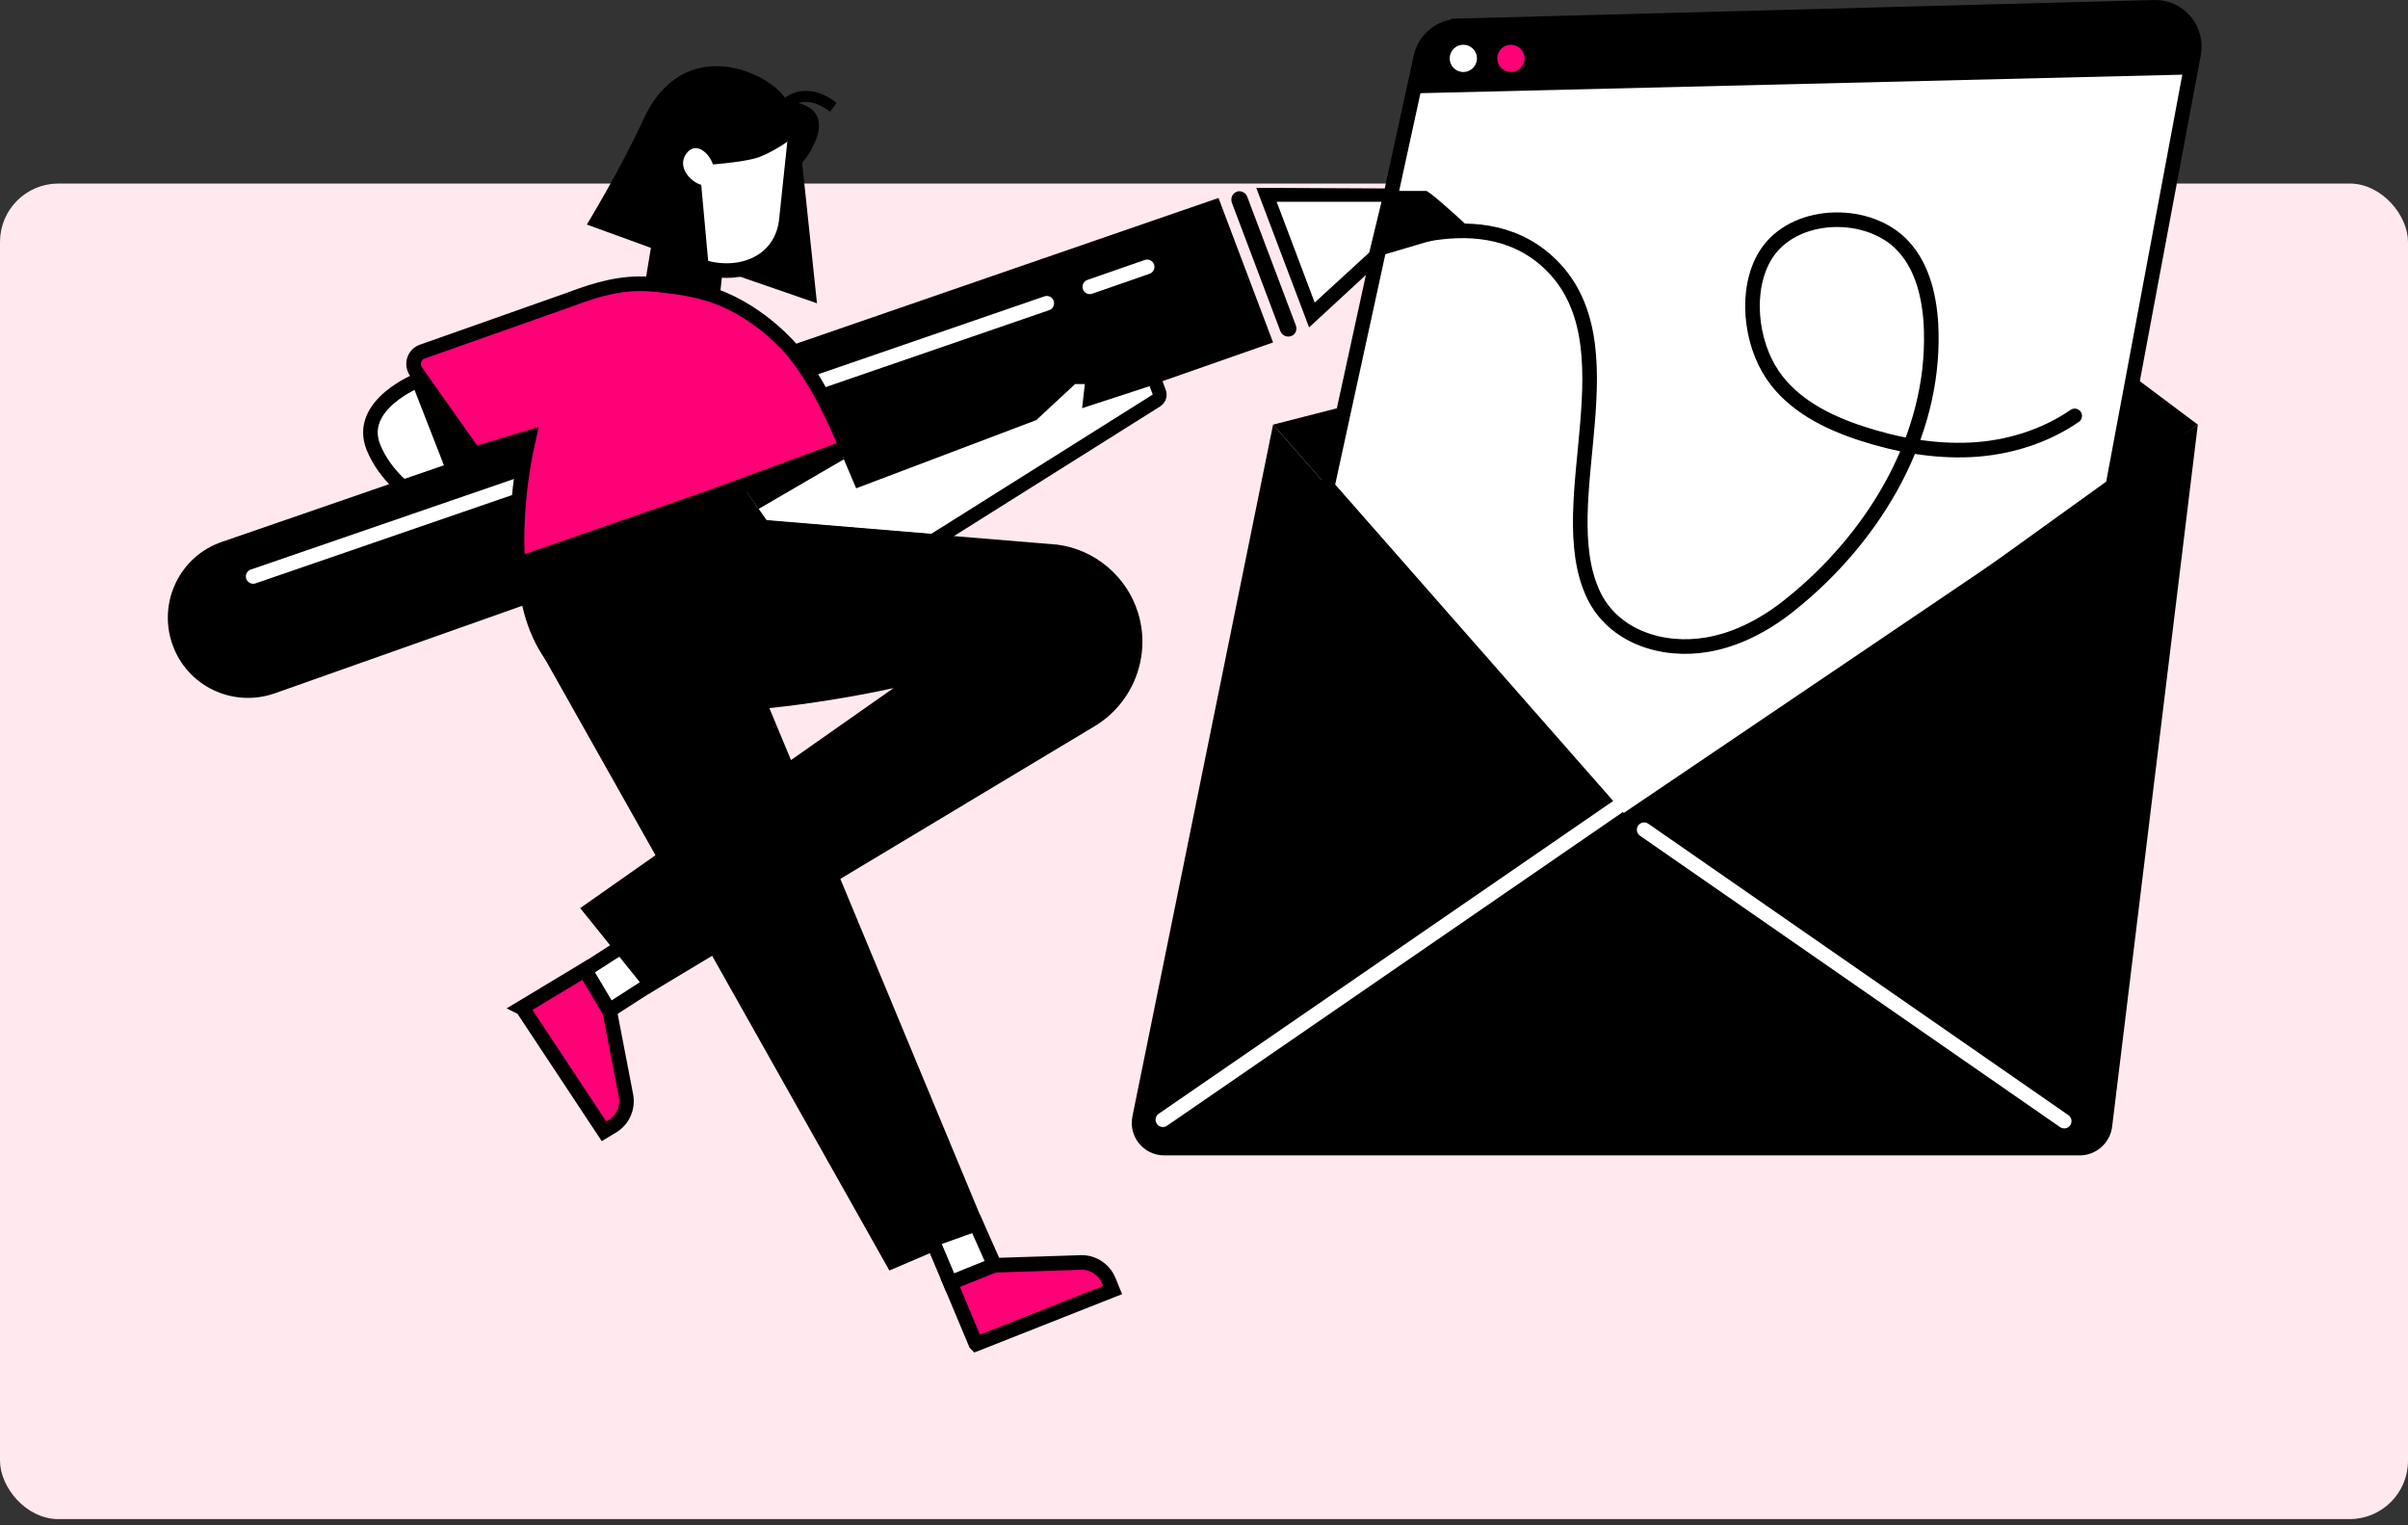 <svg width="330" height="209" viewBox="0 0 330 209" fill="none" xmlns="http://www.w3.org/2000/svg">
<rect x="0" y="0" width="330" height="209" fill="#333333" stroke="none"/>
<rect x="0.5" y="25.65" width="329" height="182" rx="7.5" fill="#FFE8EE" stroke="#FFE8EE"/>
<path d="M102.184 89.197L73.281 87.807L121.884 174.084L135.113 168.428L102.184 89.197Z" fill="black"/>
<path d="M106.018 13.896C111.578 13.56 113.879 16.005 110.955 20.894C108.031 25.783 104.437 23.099 104.437 23.099L105.97 13.896H106.018Z" fill="black"/>
<path d="M109.565 18.881L111.961 41.553L95.041 35.705L102.471 17.203L109.565 18.881Z" fill="black"/>
<path d="M133.723 184.102L130.224 175.762L136.264 173.365L148.151 172.982C149.78 172.934 151.314 173.94 151.937 175.474L152.465 176.768L133.771 184.15L133.723 184.102Z" fill="#FF0077" stroke="black" stroke-width="2" stroke-miterlimit="10"/>
<path d="M133.771 167.709L136.263 173.317L130.224 175.762L127.731 169.866L133.771 167.709Z" fill="white" stroke="black" stroke-width="2" stroke-miterlimit="10"/>
<path d="M71.507 138.087L80.183 132.863L83.538 138.471L85.791 150.166C86.079 151.796 85.36 153.426 83.97 154.288L82.771 155.007L71.603 138.135L71.507 138.087Z" fill="#FF0077" stroke="black" stroke-width="2" stroke-miterlimit="10"/>
<path d="M89.53 134.588L83.49 138.471L80.183 132.911L85.552 129.459L89.53 134.588Z" fill="white" stroke="black" stroke-width="2" stroke-miterlimit="10"/>
<path d="M99.116 36.328L98.541 41.553L88.14 40.354L89.242 33.74" fill="black"/>
<path d="M63.215 52.05H57.415C57.415 52.05 48.788 55.405 51.184 61.301C52.814 65.327 56.409 67.724 56.409 67.724L65.228 63.314L63.215 52.05Z" fill="white" stroke="black" stroke-width="2" stroke-miterlimit="10"/>
<path d="M57.367 52.05C57.367 52.05 57.032 52.194 56.456 52.529L61.489 65.423L65.18 64.464V63.314L64.749 60.773L58.326 52.05H57.415H57.367Z" fill="black"/>
<path d="M174.465 58.185L268.891 33.98L301.197 58.185L223.547 114.074L174.465 58.185Z" fill="black"/>
<path d="M199.821 3.543L295.205 1.002C298.608 0.906 301.244 3.974 300.621 7.377L289.549 66.573L223.547 114.073L181.894 66.669L194.74 7.713C195.315 5.364 197.376 3.638 199.821 3.591V3.543Z" fill="white" stroke="black" stroke-width="2" stroke-miterlimit="10"/>
<path d="M188.413 35.274L190.091 26.166H195.459C195.795 26.166 199.054 29.042 200.636 30.528C202.218 32.014 200.875 31.583 200.348 31.727L188.365 35.274H188.413Z" fill="black"/>
<path d="M295.205 1.05L199.821 3.59C197.376 3.638 195.315 5.364 194.74 7.712L193.638 12.793L300.142 10.205L300.67 7.425C301.293 4.07 298.656 1.002 295.253 1.05H295.205Z" fill="black"/>
<path d="M200.54 9.87C201.572 9.87 202.409 9.033 202.409 8C202.409 6.968 201.572 6.131 200.54 6.131C199.507 6.131 198.67 6.968 198.67 8C198.67 9.033 199.507 9.87 200.54 9.87Z" fill="white"/>
<path d="M207.058 9.87C208.091 9.87 208.928 9.033 208.928 8C208.928 6.968 208.091 6.131 207.058 6.131C206.026 6.131 205.189 6.968 205.189 8C205.189 9.033 206.026 9.87 207.058 9.87Z" fill="#FF0077"/>
<path d="M221.725 111.965L174.465 58.185L155.196 152.946C154.621 155.726 156.73 158.315 159.558 158.315H284.996C287.248 158.315 289.166 156.637 289.453 154.384L301.196 58.185L221.678 111.965H221.725Z" fill="black"/>
<path d="M169.528 26.262C168.905 26.454 168.617 27.125 168.809 27.748L175.471 45.387C175.711 45.962 176.334 46.25 176.909 46.058C177.532 45.866 177.82 45.195 177.58 44.572L170.918 26.933C170.678 26.358 170.055 26.071 169.48 26.262H169.528Z" fill="black"/>
<path d="M173.554 26.693L190.522 26.789L188.509 35.129L179.785 43.182L173.554 26.693Z" fill="white"/>
<path d="M174.944 27.652H189.324C189.324 27.7 187.646 34.602 187.646 34.602L180.169 41.456L174.944 27.604M172.164 25.735L179.402 44.86L189.372 35.657L191.768 25.831L172.164 25.735Z" fill="black"/>
<path d="M174.465 46.921L86.174 77.837L37.667 94.996C31.916 97.01 25.636 94.038 23.623 88.286C21.61 82.534 24.63 76.207 30.43 74.242L166.987 27.125L174.465 46.921Z" fill="black"/>
<path d="M34.696 78.987L143.453 41.553" stroke="white" stroke-width="2" stroke-miterlimit="10" stroke-linecap="round"/>
<path d="M149.349 39.3L157.209 36.567" stroke="white" stroke-width="2" stroke-miterlimit="10" stroke-linecap="round"/>
<path d="M127.539 74.098L104.963 72.229C104.676 72.229 104.436 72.037 104.244 71.845L100.506 66.525C100.218 66.094 100.314 65.518 100.745 65.183L112.632 56.411C112.776 56.268 113.016 56.22 113.208 56.22C113.399 56.22 113.399 56.22 113.447 56.22C113.735 56.316 113.975 56.507 114.07 56.747L117.857 65.662L141.487 56.699L146.664 51.858C146.856 51.714 147.095 51.618 147.335 51.618H148.677C148.965 51.618 149.204 51.714 149.396 51.954C149.588 52.145 149.684 52.433 149.636 52.721L149.444 54.59L157.257 52.05C157.353 52.05 157.449 52.05 157.545 52.05C157.928 52.05 158.312 52.289 158.455 52.673L158.887 53.823C159.03 54.254 158.887 54.734 158.503 54.973L128.162 74.05C128.019 74.146 127.827 74.194 127.635 74.194C127.443 74.194 127.587 74.194 127.539 74.194V74.098Z" fill="white"/>
<path d="M148.678 52.577L148.294 55.932L157.545 52.913L157.976 54.063L127.636 73.14L105.06 71.27L101.321 65.95L113.208 57.178L117.33 66.909L142.015 57.562L147.336 52.625H148.678M148.678 50.66H147.336C146.856 50.66 146.377 50.851 146.041 51.187L141.008 55.884L118.433 64.464L115.029 56.411C114.79 55.884 114.358 55.453 113.783 55.309C113.639 55.309 113.448 55.261 113.256 55.261C112.873 55.261 112.441 55.405 112.106 55.645L100.219 64.416C99.404 65.039 99.212 66.19 99.787 67.052L103.526 72.373C103.861 72.852 104.389 73.14 104.916 73.188L127.492 75.057C127.54 75.057 127.588 75.057 127.636 75.057C128.019 75.057 128.354 74.961 128.642 74.769L158.983 55.693C159.75 55.213 160.085 54.255 159.75 53.392L159.318 52.241C159.031 51.474 158.312 50.995 157.545 50.995C156.778 50.995 157.162 50.995 156.97 51.091L150.547 53.2V52.817C150.643 52.289 150.499 51.714 150.116 51.331C149.732 50.947 149.253 50.708 148.678 50.708V50.66Z" fill="black"/>
<path d="M114.838 60.917L101.321 65.998L103.526 69.113L103.957 69.736L115.652 62.93L114.838 60.917Z" fill="black"/>
<path d="M115.988 61.3C115.988 61.3 112.249 51.618 107.6 46.921C102.95 42.175 98.301 40.69 98.301 40.69C95.665 39.635 92.022 39.156 88.906 38.916C85.216 38.676 81.908 39.587 78.122 41.025L57.895 48.167C56.744 48.55 56.313 49.94 57.032 50.947L64.988 62.211L72.466 59.958C70.213 69.784 70.98 77.309 70.98 77.309L97.342 68.154L115.988 61.3Z" fill="#FF0077" stroke="black" stroke-width="2" stroke-miterlimit="10"/>
<path d="M102.136 12.41C106.881 13.273 108.463 15.574 108.99 18.593L107.792 29.905C107.313 35.465 102.376 37.766 97.63 36.903C92.885 36.041 89.769 31.487 90.632 26.742L91.974 19.408C92.837 14.663 97.391 11.547 102.136 12.41Z" fill="white" stroke="black" stroke-width="2" stroke-miterlimit="10"/>
<path d="M109.565 18.162C109.565 18.162 106.929 20.415 104.053 21.517C101.848 22.332 95.856 22.668 95.856 22.668L97.151 36.855L80.422 30.768C80.422 30.768 85.024 23.243 88.187 16.34C92.693 6.514 101.656 8.384 106.114 11.883C109.181 14.279 109.517 18.162 109.517 18.162H109.565Z" fill="black"/>
<path d="M97.966 23.722C97.822 21.325 95.377 18.929 93.939 21.23C92.645 23.339 95.473 25.591 96.624 25.352C97.822 25.112 97.918 23.722 97.918 23.722H97.966Z" fill="white"/>
<path d="M113.735 15.286C112.105 14.088 110.667 13.704 109.373 14.136C108.415 14.471 107.887 15.19 107.887 15.19L106.641 14.279C106.641 14.231 107.744 12.793 109.709 12.506C111.29 12.266 112.968 12.793 114.646 14.088L113.735 15.334V15.286Z" fill="black"/>
<path d="M89.002 136.122L150.02 99.502C155.34 96.291 157.785 89.868 155.963 83.972C154.429 78.987 150.068 75.297 144.891 74.626L91.495 70.216L70.98 77.358C70.98 77.358 70.261 93.031 83.922 96.53C97.582 99.981 122.459 94.278 122.459 94.278L79.512 124.427L89.002 136.218V136.122Z" fill="black"/>
<path d="M195.459 32.11C200.923 31.103 207.202 31.391 212.091 35.848C224.266 46.921 212.379 68.826 218.37 81.48C221.103 87.231 227.813 89.388 233.948 88.334C238.214 87.615 242.145 85.458 245.5 82.726C256.284 74.05 264.529 60.965 264.673 46.777C264.673 46.01 264.673 45.195 264.625 44.428C264.385 40.354 263.33 36.088 260.359 33.26C255.518 28.659 245.739 28.994 242.001 34.89C239.029 39.635 239.892 46.969 242.959 51.426C245.739 55.501 250.389 57.849 255.086 59.383C259.927 60.965 265.008 61.875 270.041 61.636C275.074 61.396 280.155 59.862 284.325 56.986" stroke="black" stroke-width="2" stroke-miterlimit="10" stroke-linecap="round"/>
<path d="M159.366 153.425L284.756 67.148" stroke="white" stroke-width="2" stroke-miterlimit="10" stroke-linecap="round"/>
<path d="M225.32 113.69L282.886 153.617" stroke="white" stroke-width="2" stroke-miterlimit="10" stroke-linecap="round"/>
</svg>

